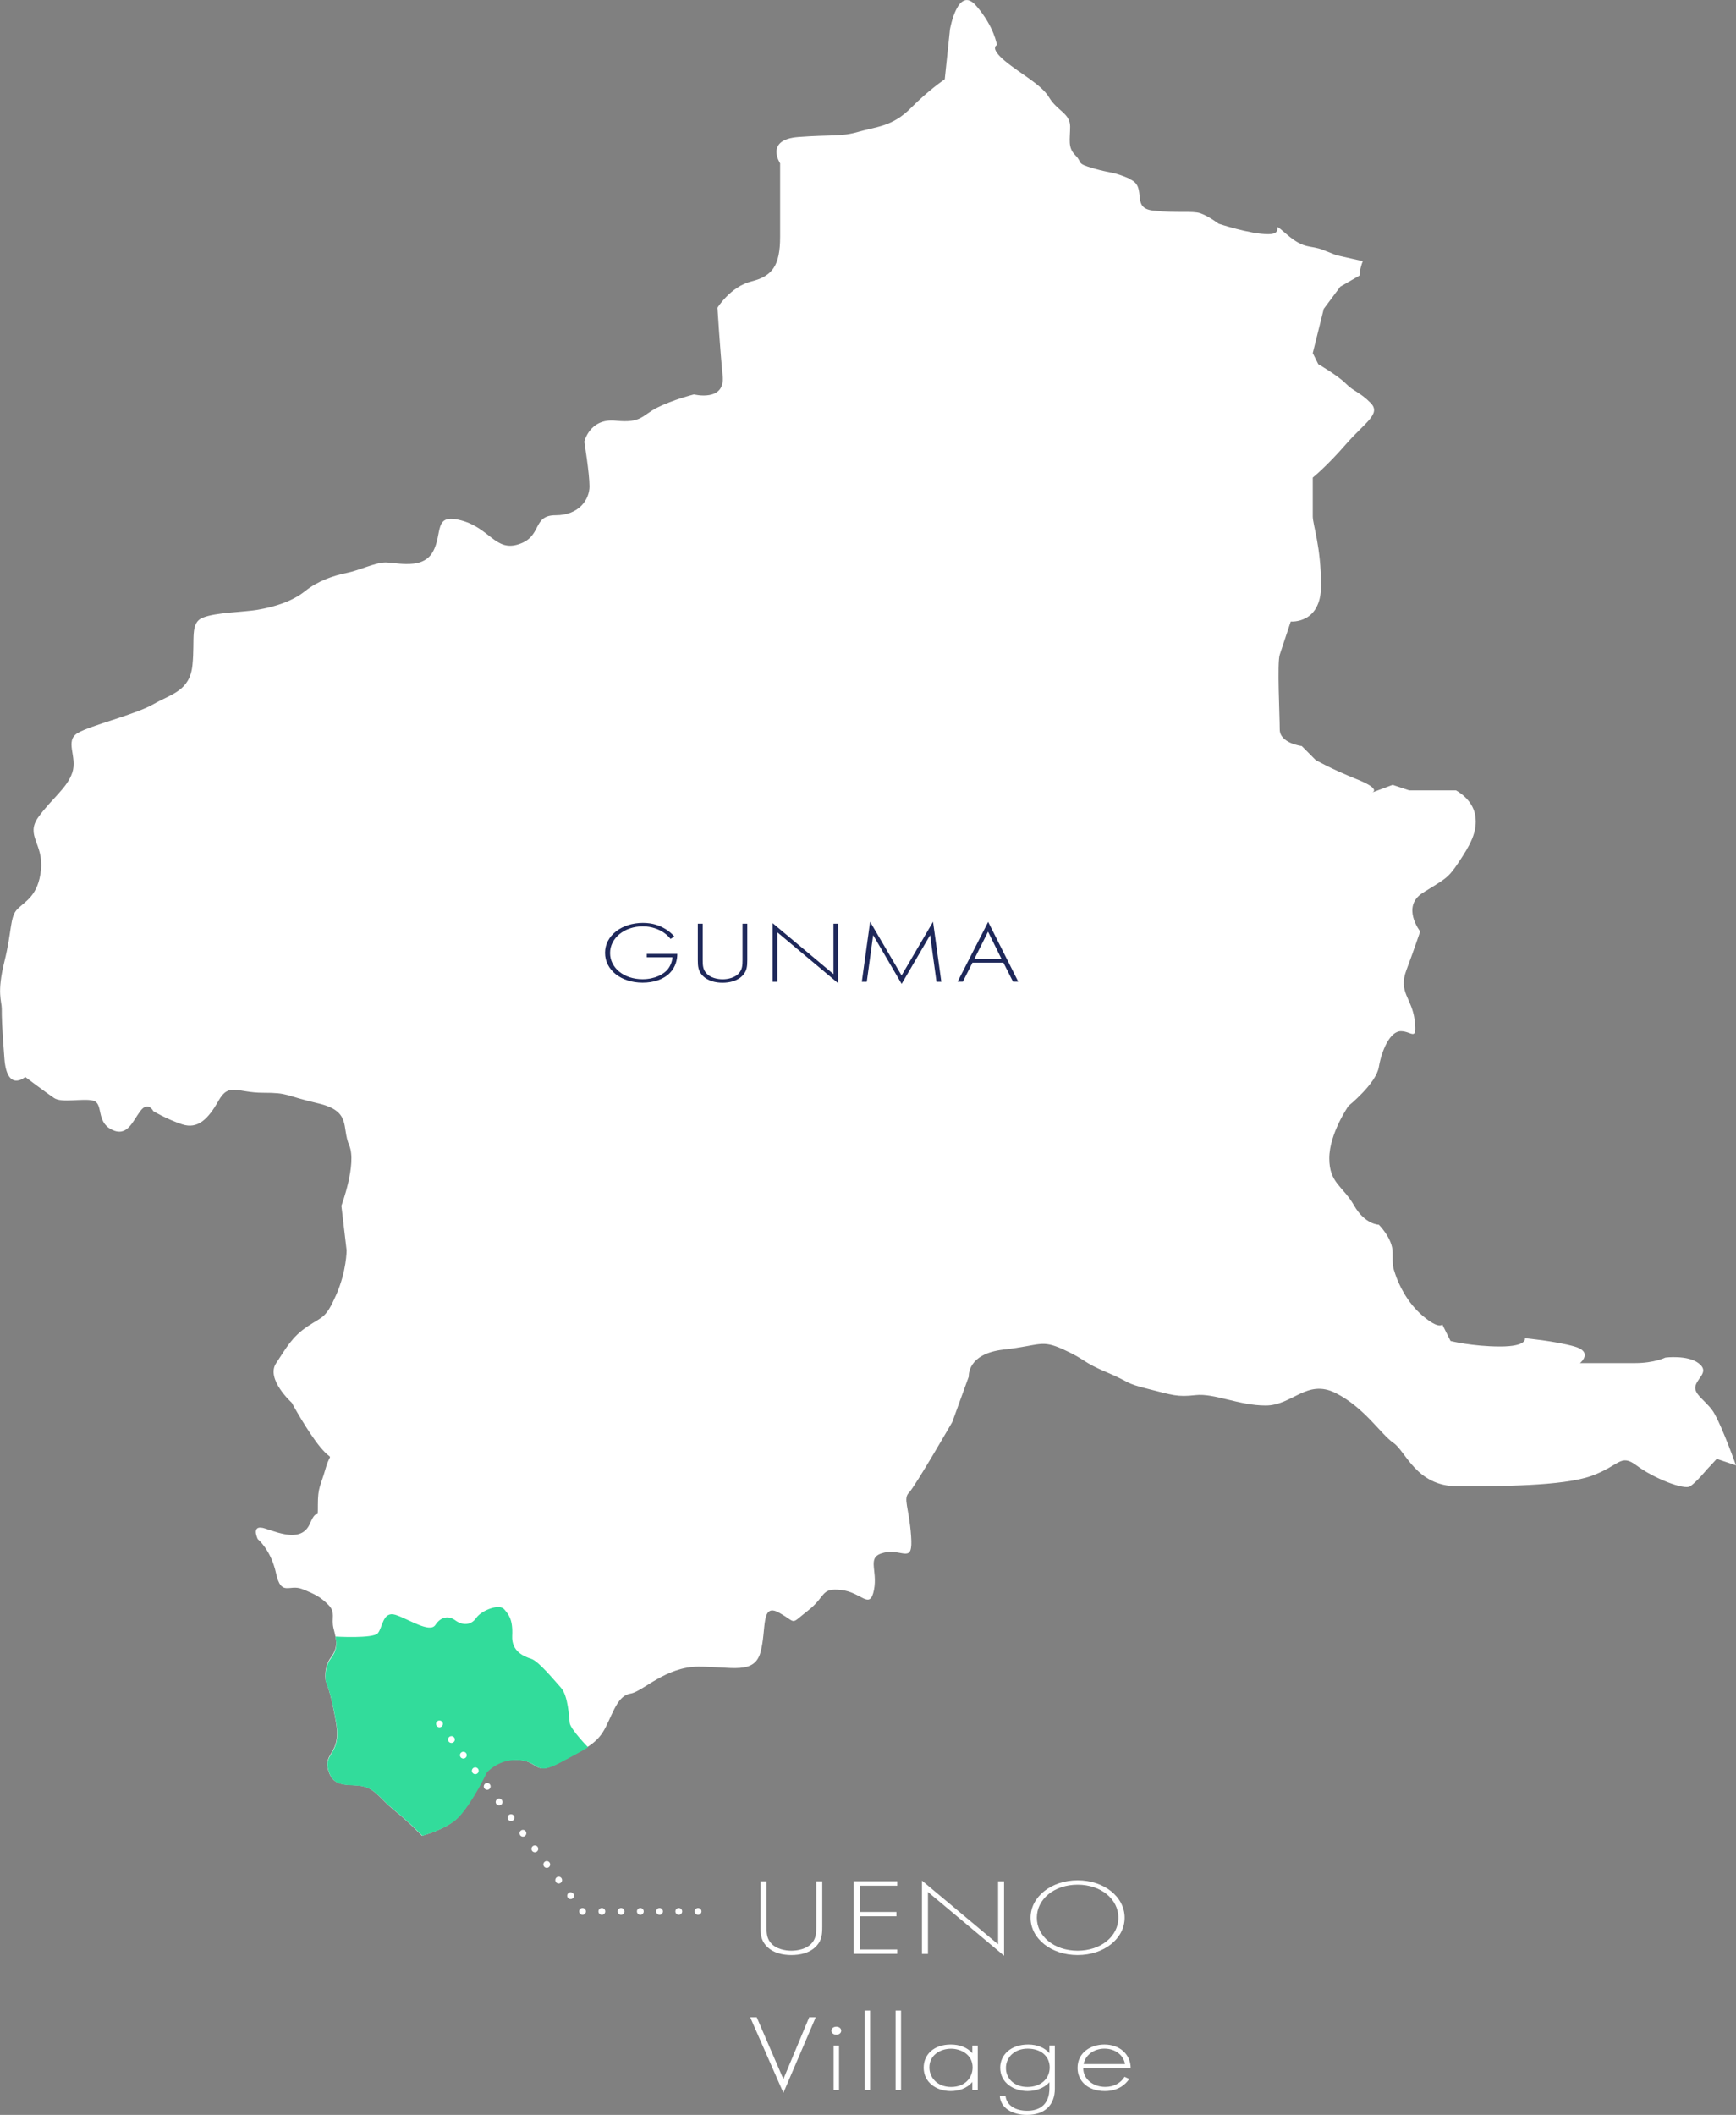 <?xml version="1.0" encoding="UTF-8"?>
<svg id="_レイヤー_2" data-name="レイヤー 2" xmlns="http://www.w3.org/2000/svg" width="255.42" height="311.09" viewBox="0 0 255.42 311.09">
  <rect x="0" y="0" width="255.42" height="311.09" fill="#808080" stroke="none"/>
  <defs>
    <style>
      .cls-1 {
        fill: #fff;
      }

      .cls-2 {
        stroke-dasharray: 0 0 0 2.89;
      }

      .cls-2, .cls-3, .cls-4 {
        fill: none;
        stroke: #fff;
        stroke-linecap: round;
        stroke-linejoin: round;
      }

      .cls-3 {
        stroke-dasharray: 0 0 0 2.83;
      }

      .cls-5 {
        fill: #32dc9b;
      }

      .cls-6 {
        fill: #1e285a;
      }
    </style>
  </defs>
  <g id="design">
    <g>
      <path class="cls-1" d="m166.29,26.32c-2.69-1.16-2.69-.77-5.38-1.55-2.69-.78-1.54-.76-2.69-1.93-1.16-1.16-.77-2.31-.77-4.24s-1.93-2.32-3.08-4.25c-1.15-1.94-4.23-3.48-6.53-5.4-2.31-1.94-1.16-2.32-1.16-2.32,0,0-.38-2.71-3.07-5.8-2.69-3.08-3.84,3.48-3.84,3.48l-.77,7.35s-2.31,1.53-5,4.24c-2.69,2.71-5,2.71-7.69,3.48-2.69.77-3.84.39-8.84.77-5,.38-2.69,3.87-2.69,3.87v10.82c0,4.25-1.15,5.79-4.23,6.56-3.08.77-4.99,3.87-4.99,3.87,0,0,.38,6.17.77,10.04.38,3.86-4.23,2.71-4.23,2.71,0,0-3.08.77-5.38,1.93-2.31,1.16-2.31,2.32-6.14,1.93-3.85-.39-4.61,3.1-4.61,3.1,0,0,.76,4.63.76,6.56s-1.53,4.25-4.99,4.25-1.92,3.1-5.38,4.25c-3.46,1.16-4.23-2.32-8.46-3.48-4.23-1.16-2.69,1.93-4.23,4.63-.85,1.51-2.45,1.8-3.95,1.77-.02.56-.04.95-.04.95,0,0,.02-.39.04-.95-1.17-.01-2.29-.23-2.97-.23-1.53,0-3.84,1.16-5.76,1.55-1.92.39-4.23,1.16-6.15,2.71-1.93,1.53-4.61,2.31-6.92,2.7-2.31.38-6.14.38-8.07,1.16-1.93.77-1.15,3.1-1.53,6.95-.38,3.85-3.08,4.25-5.76,5.79-2.69,1.54-9.23,3.1-11.15,4.25-1.93,1.16,0,3.48-.77,5.8-.77,2.31-3.07,3.86-5,6.56-1.93,2.71.77,3.87.39,7.72-.39,3.85-2.31,4.63-3.46,5.79-1.15,1.16-.77,3.1-1.92,7.73s-.39,5.8-.39,6.95,0,2.32.39,7.33c.38,5.02,3.07,2.7,3.07,2.7,0,0,3.08,2.32,4.23,3.09,1.15.78,4.23,0,5.76.39,1.53.39.39,3.09,2.7,4.25,2.3,1.16,3.07-1.16,4.22-2.7,1.16-1.56,1.93,0,1.93,0,0,0,1.92,1.16,4.22,1.93,2.31.77,3.85-.77,5.38-3.48,1.53-2.71,2.7-1.16,6.54-1.16s3.07.38,8.07,1.55c4.99,1.16,3.46,3.48,4.61,6.18,1.16,2.71-1.15,8.89-1.15,8.89l.77,6.56s0,3.09-1.54,6.56c-1.54,3.48-1.92,3.1-4.23,4.64-2.3,1.56-3.07,3.09-4.61,5.41-1.54,2.32,2.31,5.8,2.31,5.8,0,0,2.3,4.24,4.22,6.56,1.93,2.31,1.54.39.77,3.08-.77,2.72-1.15,2.71-1.15,5.42s0,0-1.15,2.69c-1.15,2.72-4.23,1.55-6.54.78-2.3-.78-1.15,1.54-1.15,1.54,0,0,1.93,1.55,2.69,5.03.77,3.48,1.92,1.55,3.85,2.31,1.92.77,2.68,1.16,3.84,2.32,1.15,1.16.38,1.93.77,3.48.38,1.55.77,2.7-.39,4.25-1.15,1.56-.77,3.48-.77,3.48,0,0,.77,1.54,1.53,6.18.77,4.63-1.92,4.24-1.15,6.95.77,2.71,3.08,1.93,4.99,2.32,1.93.39,2.7,1.93,4.62,3.48,1.56,1.24,2.63,2.27,4.18,3.83,1.69-.49,4.2-1.42,5.52-2.94,2.13-2.44,3.95-6.4,3.95-6.4,0,0,1.81-2.13,4.85-1.83,3.03.31,2.12,2.44,6.07.31,3.94-2.13,5.46-2.74,6.67-5.19,1.21-2.44,1.82-4.57,3.64-4.87,1.82-.31,5.15-3.96,10.01-3.96s8.19,1.21,9.1-2.13c.91-3.35,0-7.32,2.73-5.8,2.74,1.53,1.51,1.83,4.25-.31,2.72-2.13,1.82-3.35,4.85-3.04,3.03.31,4.25,3.04,4.86,0,.6-3.05-1.22-4.87,1.52-5.49,2.72-.61,4.26,1.83,3.94-2.44-.3-4.26-1.22-5.48-.3-6.39.9-.92,6.36-10.38,6.36-10.38l2.43-6.7s-.31-3.35,5.15-3.96c5.46-.61,5.46-1.52,8.8,0,3.34,1.52,2.73,1.83,6.37,3.35,3.63,1.53,2.43,1.53,6.07,2.44,3.64.91,4.25,1.22,6.98.91,2.73-.31,6.38,1.53,10.31,1.53s6.06-3.97,10.31-1.83c4.24,2.14,6.67,6.1,8.48,7.32,1.82,1.21,3.35,6.39,9.41,6.39s15.47,0,19.72-1.52c4.24-1.53,4.24-3.35,6.67-1.53,2.42,1.83,6.98,3.66,7.88,3.05.91-.61,2.42-2.44,2.42-2.44l1.48-1.59,2.83.95c-.62-1.72-2.5-6.77-3.5-8.12-1.22-1.63-2.84-2.44-2.43-3.67.4-1.21,2.03-2.03.4-3.25-1.62-1.22-4.86-.81-4.86-.81,0,0-1.63.81-4.47.81h-8.09s2.02-1.63-.81-2.44c-2.84-.81-7.3-1.22-7.3-1.22,0,0,.41,1.22-3.64,1.22s-7.3-.81-7.3-.81l-1.22-2.44s-.41.81-2.84-1.23c-2.43-2.03-3.64-4.88-4.05-6.1-.41-1.22-.41-1.21-.41-3.26s-2.03-4.07-2.03-4.07c0,0-2.03,0-3.65-2.84-1.62-2.85-3.64-3.26-3.64-6.92s2.83-7.72,2.83-7.72c0,0,4.05-3.26,4.46-5.71.41-2.44,1.64-5.28,3.24-5.28s2.42,1.63,2.03-1.63c-.41-3.26-2.43-4.07-1.22-7.34,1.22-3.26,2.03-5.7,2.03-5.7,0,0-2.84-3.65.4-5.69,3.24-2.04,3.65-2.04,5.27-4.49,1.62-2.44,2.84-4.47,2.43-6.91-.41-2.44-2.84-3.66-2.84-3.66h-6.88l-2.43-.81-2.97,1.11c-.13.07-.27.1-.27.1l.27-.1c.38-.2.68-.74-2.29-1.93-4.05-1.63-6.08-2.85-6.08-2.85l-2.03-2.04s-3.24-.4-3.24-2.44-.4-9.78,0-10.99c.41-1.21,1.62-4.89,1.62-4.89,0,0,4.46.41,4.46-5.29s-1.22-8.95-1.22-10.18v-5.7s2.03-1.63,4.86-4.88c2.83-3.25,5.26-4.48,3.64-6.11-1.62-1.63-2.43-1.62-3.64-2.84-1.22-1.22-4.05-2.85-4.05-2.85l-.81-1.63,1.62-6.51,2.43-3.26,2.83-1.63s.02-.97.48-2.12l-3.91-.88-1.93-.77c-1.93-.77-2.69,0-5.38-2.32-2.69-2.31,0,0-2.69,0s-7.3-1.54-7.3-1.54c0,0-1.54-1.16-2.7-1.54-1.15-.39-3.45,0-6.91-.39-1.58-.17-1.87-.92-1.98-1.78-1.06-.12-1.87-1.3-1.87-1.3,0,0,.81,1.18,1.87,1.3-.14-1.03-.02-2.23-1.48-2.85Z"/>
      <g>
        <path class="cls-6" d="m95.17,140.31h4.48c0,.78-.21,1.91-1.09,2.8-.94.96-2.38,1.43-4.02,1.43-3.14,0-5.52-1.84-5.52-4.39s2.46-4.4,5.57-4.4c1.5,0,2.51.41,3.35.92.45.28.85.59,1.28,1.08l-.56.36c-.3-.41-.74-.76-1.02-.95-.67-.45-1.73-.9-3.06-.9-2.74,0-4.82,1.74-4.82,3.92s2.02,3.85,4.77,3.85c1.83,0,3.14-.74,3.71-1.45.42-.51.67-1.22.7-1.77h-3.78v-.51Z"/>
        <path class="cls-6" d="m103.39,135.87v5.34c0,.81.05,1.33.45,1.84.62.81,1.79.99,2.48.99s1.86-.18,2.48-.99c.4-.51.45-1.04.45-1.84v-5.34h.7v5.34c0,.93-.06,1.55-.61,2.19-.8.93-2.07,1.15-3.03,1.15s-2.22-.22-3.03-1.15c-.54-.64-.61-1.25-.61-2.19v-5.34h.7Z"/>
        <path class="cls-6" d="m113.67,144.41v-8.63l8.96,7.5v-7.41h.7v8.76l-8.96-7.5v7.28h-.7Z"/>
        <path class="cls-6" d="m126.8,144.41l1.22-8.83,4.63,7.9,4.63-7.9,1.22,8.83h-.71l-.94-6.86s-4.18,7.17-4.19,7.17l-4.19-7.17-.94,6.86h-.7Z"/>
        <path class="cls-6" d="m147.63,141.6h-4.55l-1.42,2.8h-.77l4.5-8.8,4.43,8.8h-.77l-1.42-2.8Zm-.26-.51l-2-4.05-2.03,4.05h4.03Z"/>
      </g>
      <path class="cls-5" d="m49.38,240.73s5.5.33,6.21-.49c.71-.82.71-3.29,2.59-2.71,1.88.59,5.06,2.75,5.88,1.49s2-1.37,2.94-.67,2.24.82,3.06-.35c.82-1.18,3.41-2.12,4.12-1.29s1.29,1.56,1.18,3.9c-.12,2.34,1.76,3.05,2.82,3.4s3.29,3.06,4.35,4.24c1.06,1.18,1.18,4.24,1.29,5.18.12.94,2.7,3.58,2.7,3.58-.94.59-2.35,1.33-3.96,2.19-3.95,2.13-3.04,0-6.07-.3-3.04-.3-4.86,1.82-4.86,1.82,0,0-1.83,3.95-3.96,6.38-1.33,1.51-3.83,2.43-5.53,2.93-1.56-1.56-2.63-2.58-4.19-3.82-1.92-1.54-2.7-3.07-4.62-3.46-1.92-.38-4.23.39-5-2.31-.77-2.7,1.92-2.3,1.15-6.92-.77-4.62-1.54-6.16-1.54-6.16,0,0-.38-1.91.77-3.46.87-1.15.87-2.09.65-3.14Z"/>
      <g>
        <path class="cls-1" d="m112.78,276.73v6.67c0,1.01.06,1.66.56,2.31.78,1.01,2.24,1.23,3.1,1.23s2.32-.22,3.1-1.23c.5-.64.56-1.3.56-2.31v-6.67h.88v6.67c0,1.17-.08,1.94-.76,2.74-1,1.17-2.58,1.44-3.78,1.44s-2.78-.27-3.78-1.44c-.68-.8-.76-1.57-.76-2.74v-6.67h.88Z"/>
        <path class="cls-1" d="m132.01,277.37h-5.52v3.87h5.4v.64h-5.4v4.88h5.52v.64h-6.4v-10.68h6.4v.64Z"/>
        <path class="cls-1" d="m135.65,287.41v-10.79l11.2,9.38v-9.27h.88v10.95l-11.2-9.38v9.11h-.88Z"/>
        <path class="cls-1" d="m165.47,282.09c0,3.07-3.02,5.49-6.92,5.49s-6.92-2.42-6.92-5.49,3.02-5.51,6.92-5.51,6.92,2.43,6.92,5.51Zm-.92,0c0-2.74-2.56-4.87-6-4.87s-6,2.13-6,4.87,2.56,4.85,6,4.85,6-2.13,6-4.85Z"/>
        <path class="cls-1" d="m111.34,296.73l3.92,9.09,3.8-9.09h.96l-4.76,11.11-4.88-11.11h.96Z"/>
        <path class="cls-1" d="m122.33,298.7c0-.35.32-.59.72-.59s.72.24.72.59-.32.59-.72.59-.72-.24-.72-.59Zm1.12,2.18v6.53h-.8v-6.53h.8Z"/>
        <path class="cls-1" d="m128.02,295.74v11.67h-.8v-11.67h.8Z"/>
        <path class="cls-1" d="m132.57,295.74v11.67h-.8v-11.67h.8Z"/>
        <path class="cls-1" d="m143.06,300.88h.8v6.53h-.8v-1.17c-.82,1.01-2.12,1.34-3.18,1.34-2.14,0-3.98-1.3-3.98-3.44,0-2.02,1.6-3.41,3.98-3.41,1.28,0,2.4.4,3.18,1.28v-1.14Zm-6.32,3.22c0,1.47,1.14,2.88,3.2,2.88s3.16-1.38,3.16-2.88c0-1.94-1.78-2.75-3.18-2.75-1.62,0-3.18.98-3.18,2.75Z"/>
        <path class="cls-1" d="m155.2,300.88v6.34c0,2.47-1.54,3.87-4.1,3.87-2.12,0-3.9-.99-4-2.8h.84c.14,1.36,1.42,2.19,3.16,2.19,3.22,0,3.3-2.59,3.3-3.27v-.93c-.82.91-2.06,1.3-3.22,1.3-2,0-4.02-1.17-4.02-3.44,0-1.89,1.56-3.41,4.12-3.41,1.34,0,2.42.48,3.12,1.28v-1.14h.8Zm-7.2,3.3c0,1.57,1.24,2.8,3.16,2.8,2.02,0,3.28-1.26,3.28-2.87s-1.24-2.77-3.24-2.77-3.2,1.33-3.2,2.83Z"/>
        <path class="cls-1" d="m159.38,304.22c0,1.66,1.52,2.75,3.24,2.75,1.32,0,2.32-.62,2.84-1.49l.68.32c-.48.74-1.56,1.78-3.58,1.78-2.54,0-4.02-1.5-4.02-3.41,0-2.27,1.96-3.44,3.96-3.44,2.2,0,3.86,1.41,3.86,3.49h-6.98Zm6.14-.61c-.2-1.3-1.4-2.27-3.02-2.27s-2.84,1.01-3.06,2.27h6.08Z"/>
      </g>
      <g>
        <line class="cls-4" x1="64.66" y1="253.57" x2="64.66" y2="253.57"/>
        <line class="cls-2" x1="66.42" y1="255.87" x2="84.84" y2="280.01"/>
        <line class="cls-4" x1="85.71" y1="281.16" x2="85.71" y2="281.16"/>
        <line class="cls-3" x1="88.55" y1="281.16" x2="101.3" y2="281.16"/>
        <line class="cls-4" x1="102.71" y1="281.16" x2="102.71" y2="281.16"/>
      </g>
    </g>
  </g>
</svg>
